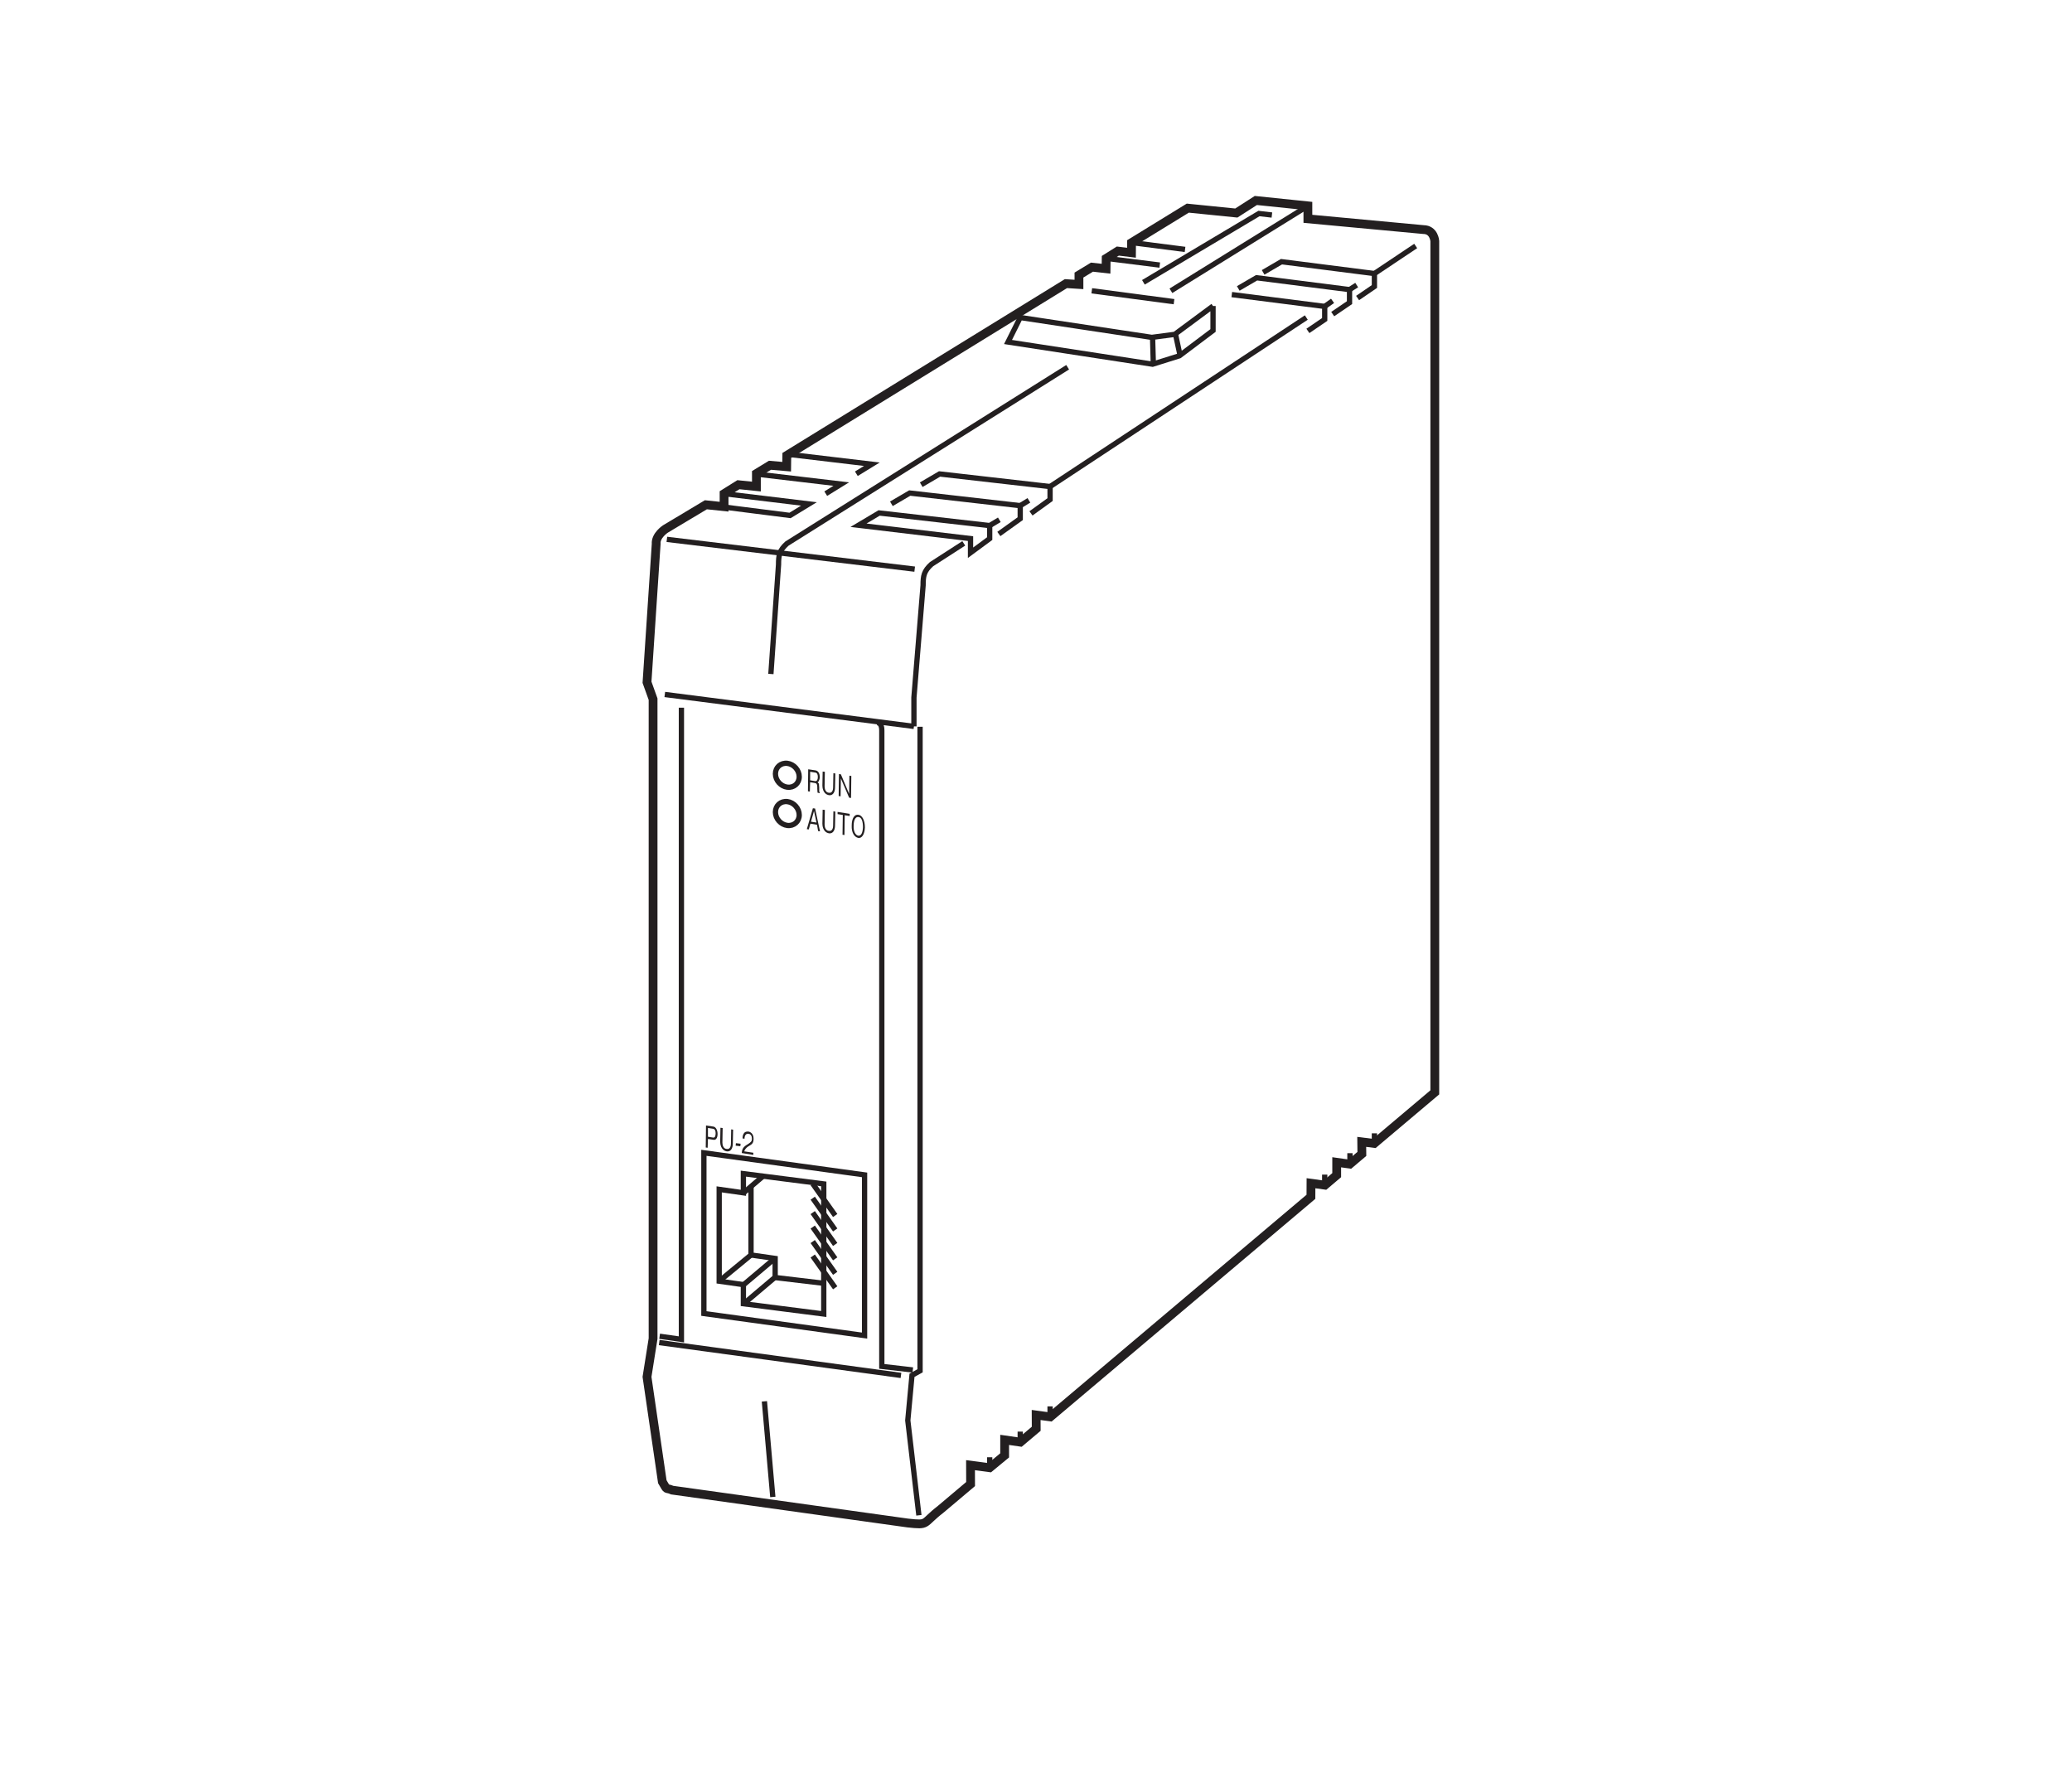 <?xml version="1.0" encoding="UTF-8"?>
<svg xmlns="http://www.w3.org/2000/svg" xmlns:xlink="http://www.w3.org/1999/xlink" width="117.75pt" height="100.71pt" viewBox="0 0 117.75 100.71" version="1.2">
<defs>
<g>
<symbol overflow="visible" id="glyph0-0">
<path style="stroke:none;" d="M 0.125 0.219 L 1.078 0.375 L 1.094 -1.328 L 0.141 -1.484 Z M 0.625 -0.609 L 0.234 -1.391 L 1 -1.266 Z M 0.656 -0.547 L 1.031 -1.188 L 1.016 0.203 Z M 0.219 0.156 L 0.625 -0.484 L 0.984 0.281 Z M 0.203 -1.312 L 0.594 -0.547 L 0.188 0.078 Z M 0.203 -1.312 "/>
</symbol>
<symbol overflow="visible" id="glyph0-1">
<path style="stroke:none;" d="M 0.766 0.125 L 0.766 0.094 C 0.75 0.078 0.75 0.062 0.734 0.016 C 0.734 -0.016 0.734 -0.078 0.734 -0.125 L 0.734 -0.219 C 0.734 -0.25 0.719 -0.328 0.719 -0.406 C 0.688 -0.469 0.656 -0.484 0.641 -0.5 C 0.656 -0.516 0.672 -0.516 0.703 -0.547 C 0.734 -0.609 0.766 -0.703 0.766 -0.797 C 0.766 -0.953 0.703 -1.141 0.531 -1.172 L 0.109 -1.234 L 0.094 0.016 L 0.203 0.031 L 0.219 -0.5 L 0.5 -0.453 C 0.578 -0.438 0.625 -0.391 0.625 -0.219 L 0.625 -0.125 C 0.625 -0.016 0.641 0.031 0.641 0.094 Z M 0.656 -0.797 C 0.656 -0.656 0.609 -0.547 0.5 -0.562 L 0.219 -0.609 L 0.219 -1.094 L 0.516 -1.047 C 0.625 -1.031 0.656 -0.922 0.656 -0.797 Z M 0.656 -0.797 "/>
</symbol>
<symbol overflow="visible" id="glyph0-2">
<path style="stroke:none;" d="M 0.812 -0.328 L 0.828 -1.125 L 0.719 -1.141 L 0.703 -0.312 C 0.703 -0.234 0.672 0.016 0.453 -0.031 C 0.281 -0.047 0.219 -0.234 0.219 -0.391 L 0.234 -1.219 L 0.109 -1.234 L 0.094 -0.438 C 0.094 -0.328 0.125 0.047 0.469 0.109 C 0.688 0.141 0.812 -0.062 0.812 -0.328 Z M 0.812 -0.328 "/>
</symbol>
<symbol overflow="visible" id="glyph0-3">
<path style="stroke:none;" d="M 0.812 0.125 L 0.828 -1.125 L 0.719 -1.141 L 0.703 -0.109 L 0.234 -1.219 L 0.125 -1.234 L 0.109 0.016 L 0.219 0.031 L 0.234 -0.984 L 0.703 0.109 Z M 0.812 0.125 "/>
</symbol>
<symbol overflow="visible" id="glyph0-4">
<path style="stroke:none;" d="M 0.781 0.125 L 0.5 -1.172 L 0.375 -1.188 L 0.031 0 L 0.141 0.016 L 0.234 -0.312 L 0.609 -0.25 L 0.672 0.109 Z M 0.578 -0.375 L 0.266 -0.422 L 0.438 -1.031 Z M 0.578 -0.375 "/>
</symbol>
<symbol overflow="visible" id="glyph0-5">
<path style="stroke:none;" d="M 0.734 -1.016 L 0.734 -1.141 L 0.047 -1.25 L 0.047 -1.125 L 0.344 -1.078 L 0.328 0.047 L 0.438 0.062 L 0.453 -1.062 Z M 0.734 -1.016 "/>
</symbol>
<symbol overflow="visible" id="glyph0-6">
<path style="stroke:none;" d="M 0.844 -0.484 C 0.844 -0.891 0.688 -1.172 0.484 -1.203 C 0.25 -1.25 0.094 -1 0.094 -0.594 C 0.078 -0.203 0.234 0.062 0.469 0.109 C 0.672 0.141 0.828 -0.094 0.844 -0.484 Z M 0.734 -0.5 C 0.719 -0.203 0.641 0 0.469 -0.016 C 0.297 -0.047 0.188 -0.281 0.203 -0.578 C 0.203 -0.906 0.312 -1.109 0.484 -1.078 C 0.656 -1.062 0.734 -0.828 0.734 -0.5 Z M 0.734 -0.5 "/>
</symbol>
<symbol overflow="visible" id="glyph0-7">
<path style="stroke:none;" d="M 0.766 -0.75 C 0.766 -0.984 0.656 -1.156 0.531 -1.172 L 0.109 -1.234 L 0.094 0.016 L 0.203 0.031 L 0.219 -0.469 L 0.531 -0.422 C 0.672 -0.391 0.766 -0.531 0.766 -0.75 Z M 0.656 -0.797 C 0.656 -0.656 0.625 -0.531 0.516 -0.547 L 0.219 -0.594 L 0.219 -1.094 L 0.516 -1.047 C 0.609 -1.031 0.656 -0.938 0.656 -0.797 Z M 0.656 -0.797 "/>
</symbol>
<symbol overflow="visible" id="glyph0-8">
<path style="stroke:none;" d="M 0.328 -0.328 L 0.344 -0.469 L 0.078 -0.5 L 0.062 -0.359 Z M 0.328 -0.328 "/>
</symbol>
<symbol overflow="visible" id="glyph0-9">
<path style="stroke:none;" d="M 0.688 0.109 L 0.688 -0.016 L 0.172 -0.094 C 0.203 -0.172 0.234 -0.281 0.453 -0.406 C 0.625 -0.5 0.703 -0.578 0.703 -0.812 C 0.703 -1.094 0.531 -1.203 0.406 -1.219 C 0.375 -1.219 0.234 -1.234 0.156 -1.125 C 0.078 -1.016 0.078 -0.906 0.078 -0.828 L 0.188 -0.812 C 0.188 -0.875 0.203 -1.125 0.422 -1.094 C 0.5 -1.078 0.609 -1.016 0.609 -0.812 C 0.609 -0.656 0.547 -0.625 0.422 -0.531 C 0.188 -0.391 0.047 -0.297 0.031 0 Z M 0.688 0.109 "/>
</symbol>
</g>
</defs>
<g id="surface1">
<path style="fill:none;stroke-width:3;stroke-linecap:butt;stroke-linejoin:miter;stroke:rgb(13.73%,12.16%,12.549%);stroke-opacity:1;stroke-miterlimit:4;" d="M 437.648 621.187 L 441.997 683.358 C 441.997 688.568 442.428 691.389 446.776 695.306 L 606.297 795.516 " transform="matrix(0.1,0,0,-0.1,0.044,100.421)"/>
<path style="fill:none;stroke-width:3;stroke-linecap:butt;stroke-linejoin:miter;stroke:rgb(13.73%,12.16%,12.549%);stroke-opacity:1;stroke-miterlimit:4;" d="M 386.799 602.031 L 386.799 243.07 L 374.42 244.833 " transform="matrix(0.1,0,0,-0.1,0.044,100.421)"/>
<path style="fill:none;stroke-width:3;stroke-linecap:butt;stroke-linejoin:miter;stroke:rgb(13.73%,12.16%,12.549%);stroke-opacity:1;stroke-miterlimit:4;" d="M 518.937 591.414 L 518.937 607.789 L 524.147 671.605 C 524.147 676.855 524.578 679.675 528.926 683.593 L 547.26 695.424 " transform="matrix(0.1,0,0,-0.1,0.044,100.421)"/>
<path style="fill:none;stroke-width:3;stroke-linecap:butt;stroke-linejoin:miter;stroke:rgb(13.73%,12.16%,12.549%);stroke-opacity:1;stroke-miterlimit:4;" d="M 561.99 705.531 L 567.474 708.822 " transform="matrix(0.1,0,0,-0.1,0.044,100.421)"/>
<path style="fill:none;stroke-width:3;stroke-linecap:butt;stroke-linejoin:miter;stroke:rgb(13.73%,12.16%,12.549%);stroke-opacity:1;stroke-miterlimit:4;" d="M 579.344 716.853 L 584.28 719.869 " transform="matrix(0.1,0,0,-0.1,0.044,100.421)"/>
<path style="fill:none;stroke-width:3;stroke-linecap:butt;stroke-linejoin:miter;stroke:rgb(13.73%,12.16%,12.549%);stroke-opacity:1;stroke-miterlimit:4;" d="M 752.38 830.068 L 756.846 833.241 " transform="matrix(0.1,0,0,-0.1,0.044,100.421)"/>
<path style="fill:none;stroke-width:3;stroke-linecap:butt;stroke-linejoin:miter;stroke:rgb(13.73%,12.16%,12.549%);stroke-opacity:1;stroke-miterlimit:4;" d="M 766.483 839.627 L 770.557 842.212 " transform="matrix(0.1,0,0,-0.1,0.044,100.421)"/>
<path style="fill:none;stroke-width:3;stroke-linecap:butt;stroke-linejoin:miter;stroke:rgb(13.73%,12.16%,12.549%);stroke-opacity:1;stroke-miterlimit:4;" d="M 780.625 848.755 L 804.091 864.425 " transform="matrix(0.1,0,0,-0.1,0.044,100.421)"/>
<path style="fill:none;stroke-width:3;stroke-linecap:butt;stroke-linejoin:miter;stroke:rgb(13.73%,12.16%,12.549%);stroke-opacity:1;stroke-miterlimit:4;" d="M 518.937 591.414 L 377.358 609.552 " transform="matrix(0.1,0,0,-0.1,0.044,100.421)"/>
<path style="fill:none;stroke-width:3;stroke-linecap:butt;stroke-linejoin:miter;stroke:rgb(13.73%,12.16%,12.549%);stroke-opacity:1;stroke-miterlimit:4;" d="M 378.533 697.696 L 519.368 680.772 " transform="matrix(0.1,0,0,-0.1,0.044,100.421)"/>
<path style="fill:none;stroke-width:3;stroke-linecap:butt;stroke-linejoin:miter;stroke:rgb(13.73%,12.16%,12.549%);stroke-opacity:1;stroke-miterlimit:4;" d="M 688.917 830.303 L 667.175 814.202 L 654.129 812.479 L 579.344 823.761 L 572.41 809.854 L 654.56 797.24 L 669.799 802.019 L 688.917 816.396 L 688.917 830.303 " transform="matrix(0.1,0,0,-0.1,0.044,100.421)"/>
<path style="fill:none;stroke-width:3;stroke-linecap:butt;stroke-linejoin:miter;stroke:rgb(13.73%,12.16%,12.549%);stroke-opacity:1;stroke-miterlimit:4;" d="M 654.56 812.479 L 654.991 797.24 " transform="matrix(0.1,0,0,-0.1,0.044,100.421)"/>
<path style="fill:none;stroke-width:3;stroke-linecap:butt;stroke-linejoin:miter;stroke:rgb(13.73%,12.16%,12.549%);stroke-opacity:1;stroke-miterlimit:4;" d="M 670.23 802.019 L 667.606 814.202 " transform="matrix(0.1,0,0,-0.1,0.044,100.421)"/>
<path style="fill:none;stroke-width:3;stroke-linecap:butt;stroke-linejoin:miter;stroke:rgb(13.73%,12.16%,12.549%);stroke-opacity:1;stroke-miterlimit:4;" d="M 620.008 838.961 L 666.744 832.771 " transform="matrix(0.1,0,0,-0.1,0.044,100.421)"/>
<path style="fill:none;stroke-width:3;stroke-linecap:butt;stroke-linejoin:miter;stroke:rgb(13.73%,12.16%,12.549%);stroke-opacity:1;stroke-miterlimit:4;" d="M 551.099 698.127 L 487.44 705.727 L 499.153 712.7 L 561.99 705.531 L 561.99 698.127 L 551.099 690.096 Z M 551.099 698.127 " transform="matrix(0.1,0,0,-0.1,0.044,100.421)"/>
<path style="fill:none;stroke-width:3;stroke-linecap:butt;stroke-linejoin:miter;stroke:rgb(13.73%,12.16%,12.549%);stroke-opacity:1;stroke-miterlimit:4;" d="M 506.126 717.91 L 516.547 724.022 L 579.344 716.853 L 579.344 709.448 L 567.2 700.752 " transform="matrix(0.1,0,0,-0.1,0.044,100.421)"/>
<path style="fill:none;stroke-width:3;stroke-linecap:butt;stroke-linejoin:miter;stroke:rgb(13.73%,12.16%,12.549%);stroke-opacity:1;stroke-miterlimit:4;" d="M 523.089 728.762 L 533.51 734.873 L 596.307 727.704 L 596.307 720.3 L 585.456 712.465 " transform="matrix(0.1,0,0,-0.1,0.044,100.421)"/>
<path style="fill:none;stroke-width:3;stroke-linecap:butt;stroke-linejoin:miter;stroke:rgb(13.73%,12.16%,12.549%);stroke-opacity:1;stroke-miterlimit:4;" d="M 699.572 836.806 L 752.38 830.068 L 752.38 822.664 L 742.822 816.161 " transform="matrix(0.1,0,0,-0.1,0.044,100.421)"/>
<path style="fill:none;stroke-width:3;stroke-linecap:butt;stroke-linejoin:miter;stroke:rgb(13.73%,12.16%,12.549%);stroke-opacity:1;stroke-miterlimit:4;" d="M 703.255 840.293 L 713.675 846.365 L 766.483 839.627 L 766.483 832.223 L 756.925 825.72 " transform="matrix(0.1,0,0,-0.1,0.044,100.421)"/>
<path style="fill:none;stroke-width:3;stroke-linecap:butt;stroke-linejoin:miter;stroke:rgb(13.73%,12.16%,12.549%);stroke-opacity:1;stroke-miterlimit:4;" d="M 717.397 849.421 L 727.818 855.493 L 780.625 848.755 L 780.625 841.39 L 771.067 834.848 " transform="matrix(0.1,0,0,-0.1,0.044,100.421)"/>
<path style="fill:none;stroke-width:3;stroke-linecap:butt;stroke-linejoin:miter;stroke:rgb(13.73%,12.16%,12.549%);stroke-opacity:1;stroke-miterlimit:4;" d="M 741.921 823.761 L 596.307 727.704 " transform="matrix(0.1,0,0,-0.1,0.044,100.421)"/>
<path style="fill:none;stroke-width:3;stroke-linecap:butt;stroke-linejoin:miter;stroke:rgb(13.73%,12.16%,12.549%);stroke-opacity:1;stroke-miterlimit:4;" d="M 468.832 723.669 L 477.646 729.114 L 430.832 734.638 " transform="matrix(0.1,0,0,-0.1,0.044,100.421)"/>
<path style="fill:none;stroke-width:3;stroke-linecap:butt;stroke-linejoin:miter;stroke:rgb(13.73%,12.16%,12.549%);stroke-opacity:1;stroke-miterlimit:4;" d="M 630.233 857.138 L 658.635 853.573 " transform="matrix(0.1,0,0,-0.1,0.044,100.421)"/>
<path style="fill:none;stroke-width:3;stroke-linecap:butt;stroke-linejoin:miter;stroke:rgb(13.73%,12.16%,12.549%);stroke-opacity:1;stroke-miterlimit:4;" d="M 644.336 866.148 L 673.012 862.466 " transform="matrix(0.1,0,0,-0.1,0.044,100.421)"/>
<path style="fill:none;stroke-width:3;stroke-linecap:butt;stroke-linejoin:miter;stroke:rgb(13.73%,12.16%,12.549%);stroke-opacity:1;stroke-miterlimit:4;" d="M 780.625 354.327 L 780.625 360.164 " transform="matrix(0.1,0,0,-0.1,0.044,100.421)"/>
<path style="fill:none;stroke-width:3;stroke-linecap:butt;stroke-linejoin:miter;stroke:rgb(13.73%,12.16%,12.549%);stroke-opacity:1;stroke-miterlimit:4;" d="M 752.38 330.822 L 752.38 336.699 " transform="matrix(0.1,0,0,-0.1,0.044,100.421)"/>
<path style="fill:none;stroke-width:3;stroke-linecap:butt;stroke-linejoin:miter;stroke:rgb(13.73%,12.16%,12.549%);stroke-opacity:1;stroke-miterlimit:4;" d="M 766.718 343.006 L 766.718 348.882 " transform="matrix(0.1,0,0,-0.1,0.044,100.421)"/>
<path style="fill:none;stroke-width:3;stroke-linecap:butt;stroke-linejoin:miter;stroke:rgb(13.73%,12.16%,12.549%);stroke-opacity:1;stroke-miterlimit:4;" d="M 596.307 199.116 L 596.307 204.992 " transform="matrix(0.1,0,0,-0.1,0.044,100.421)"/>
<path style="fill:none;stroke-width:3;stroke-linecap:butt;stroke-linejoin:miter;stroke:rgb(13.73%,12.16%,12.549%);stroke-opacity:1;stroke-miterlimit:4;" d="M 579.344 184.778 L 579.344 190.654 " transform="matrix(0.1,0,0,-0.1,0.044,100.421)"/>
<path style="fill:none;stroke-width:3;stroke-linecap:butt;stroke-linejoin:miter;stroke:rgb(13.73%,12.16%,12.549%);stroke-opacity:1;stroke-miterlimit:4;" d="M 561.99 170.205 L 561.99 176.081 " transform="matrix(0.1,0,0,-0.1,0.044,100.421)"/>
<path style="fill:none;stroke-width:3;stroke-linecap:butt;stroke-linejoin:miter;stroke:rgb(13.73%,12.16%,12.549%);stroke-opacity:1;stroke-miterlimit:4;" d="M 722.372 882.014 L 715.007 882.876 L 649.35 843.779 " transform="matrix(0.1,0,0,-0.1,0.044,100.421)"/>
<path style="fill:none;stroke-width:3;stroke-linecap:butt;stroke-linejoin:miter;stroke:rgb(13.73%,12.16%,12.549%);stroke-opacity:1;stroke-miterlimit:4;" d="M 522.423 591.218 L 522.423 225.207 L 517.84 222.66 L 515.45 197.001 L 521.757 143.096 " transform="matrix(0.1,0,0,-0.1,0.044,100.421)"/>
<path style="fill:none;stroke-width:3;stroke-linecap:butt;stroke-linejoin:miter;stroke:rgb(13.73%,12.16%,12.549%);stroke-opacity:1;stroke-miterlimit:4;" d="M 374.185 241.268 L 511.572 222.582 " transform="matrix(0.1,0,0,-0.1,0.044,100.421)"/>
<path style="fill:none;stroke-width:3;stroke-linecap:butt;stroke-linejoin:miter;stroke:rgb(13.73%,12.16%,12.549%);stroke-opacity:1;stroke-miterlimit:4;" d="M 518.31 225.677 L 500.681 227.714 L 500.681 589.025 C 500.681 594.313 497.625 593.451 497.625 593.451 " transform="matrix(0.1,0,0,-0.1,0.044,100.421)"/>
<path style="fill:none;stroke-width:3;stroke-linecap:butt;stroke-linejoin:miter;stroke:rgb(13.73%,12.16%,12.549%);stroke-opacity:1;stroke-miterlimit:4;" d="M 433.966 207.852 L 438.745 153.516 " transform="matrix(0.1,0,0,-0.1,0.044,100.421)"/>
<path style="fill:none;stroke-width:3;stroke-linecap:butt;stroke-linejoin:miter;stroke:rgb(13.73%,12.16%,12.549%);stroke-opacity:1;stroke-miterlimit:4;" d="M 486.225 734.991 L 495.04 740.397 L 448.187 745.96 " transform="matrix(0.1,0,0,-0.1,0.044,100.421)"/>
<path style="fill:none;stroke-width:5;stroke-linecap:butt;stroke-linejoin:miter;stroke:rgb(13.73%,12.16%,12.549%);stroke-opacity:1;stroke-miterlimit:4;" d="M 400.706 717.362 L 377.672 703.572 C 377.672 703.572 372.03 699.89 372.461 695.11 L 367.251 616.486 L 370.698 606.888 L 370.698 243.501 L 367.251 221.759 L 375.948 162.174 C 379.199 156.572 377.437 159.197 381.589 157.395 L 515.45 138.708 C 527.633 137.376 523.52 138.316 534.136 146.504 L 551.138 160.842 L 551.099 171.576 L 561.99 170.126 L 570.491 177.139 L 570.491 185.953 L 579.423 184.66 L 588.433 192.26 L 588.394 200.095 L 596.425 198.998 L 744.545 324.084 L 744.584 331.802 L 752.498 330.705 L 759.197 336.385 L 759.197 343.711 L 766.64 342.653 L 773.496 348.451 L 773.417 355.307 L 780.547 354.406 L 814.943 383.434 L 814.943 867.245 C 814.943 867.245 814.512 873.748 808.44 873.748 L 742.822 879.86 L 742.822 887.225 L 713.244 890.28 L 702.158 883.15 L 674.579 885.932 L 642.612 866.305 L 642.573 860.586 L 634.816 861.526 L 628.196 857.373 L 628.117 851.497 L 620.126 852.398 L 612.721 847.893 L 612.721 842.565 L 605.317 843.035 L 446.698 745.411 L 446.62 738.986 L 437.139 739.809 L 429.422 735.108 L 429.422 727.704 L 419.197 728.762 L 411.049 723.669 L 411.049 716.265 Z M 400.706 717.362 " transform="matrix(0.1,0,0,-0.1,0.044,100.421)"/>
<path style="fill:none;stroke-width:3;stroke-linecap:butt;stroke-linejoin:miter;stroke:rgb(13.73%,12.16%,12.549%);stroke-opacity:1;stroke-miterlimit:4;" d="M 410.931 716.069 L 448.539 711.29 L 459.273 717.832 L 411.049 723.669 " transform="matrix(0.1,0,0,-0.1,0.044,100.421)"/>
<path style="fill:none;stroke-width:3;stroke-linecap:butt;stroke-linejoin:miter;stroke:rgb(13.73%,12.16%,12.549%);stroke-opacity:1;stroke-miterlimit:4;" d="M 741.059 886.088 L 664.981 838.961 " transform="matrix(0.1,0,0,-0.1,0.044,100.421)"/>
<path style="fill:none;stroke-width:3;stroke-linecap:butt;stroke-linejoin:miter;stroke:rgb(13.73%,12.16%,12.549%);stroke-opacity:1;stroke-miterlimit:4;" d="M 399.57 257.761 L 399.57 349.078 L 490.887 336.542 L 490.887 245.225 Z M 399.57 257.761 " transform="matrix(0.1,0,0,-0.1,0.044,100.421)"/>
<path style="fill:none;stroke-width:3;stroke-linecap:butt;stroke-linejoin:miter;stroke:rgb(13.73%,12.16%,12.549%);stroke-opacity:1;stroke-miterlimit:4;" d="M 422.018 326.356 L 422.018 337.247 L 467.696 331.41 L 467.696 257.487 L 422.018 263.324 L 422.018 274.175 L 408.267 276.134 L 408.267 328.315 Z M 422.018 326.356 " transform="matrix(0.1,0,0,-0.1,0.044,100.421)"/>
<path style="fill:none;stroke-width:3;stroke-linecap:butt;stroke-linejoin:miter;stroke:rgb(13.73%,12.16%,12.549%);stroke-opacity:1;stroke-miterlimit:4;" d="M 474.199 313.468 L 461.428 331.527 " transform="matrix(0.1,0,0,-0.1,0.044,100.421)"/>
<path style="fill:none;stroke-width:3;stroke-linecap:butt;stroke-linejoin:miter;stroke:rgb(13.73%,12.16%,12.549%);stroke-opacity:1;stroke-miterlimit:4;" d="M 474.199 305.241 L 461.428 323.301 " transform="matrix(0.1,0,0,-0.1,0.044,100.421)"/>
<path style="fill:none;stroke-width:3;stroke-linecap:butt;stroke-linejoin:miter;stroke:rgb(13.73%,12.16%,12.549%);stroke-opacity:1;stroke-miterlimit:4;" d="M 474.199 297.014 L 461.428 315.113 " transform="matrix(0.1,0,0,-0.1,0.044,100.421)"/>
<path style="fill:none;stroke-width:3;stroke-linecap:butt;stroke-linejoin:miter;stroke:rgb(13.73%,12.16%,12.549%);stroke-opacity:1;stroke-miterlimit:4;" d="M 474.199 288.827 L 461.428 306.886 " transform="matrix(0.1,0,0,-0.1,0.044,100.421)"/>
<path style="fill:none;stroke-width:3;stroke-linecap:butt;stroke-linejoin:miter;stroke:rgb(13.73%,12.16%,12.549%);stroke-opacity:1;stroke-miterlimit:4;" d="M 474.199 280.6 L 461.428 298.66 " transform="matrix(0.1,0,0,-0.1,0.044,100.421)"/>
<path style="fill:none;stroke-width:3;stroke-linecap:butt;stroke-linejoin:miter;stroke:rgb(13.73%,12.16%,12.549%);stroke-opacity:1;stroke-miterlimit:4;" d="M 474.199 272.373 L 461.428 290.433 " transform="matrix(0.1,0,0,-0.1,0.044,100.421)"/>
<path style="fill:none;stroke-width:3;stroke-linecap:butt;stroke-linejoin:miter;stroke:rgb(13.73%,12.16%,12.549%);stroke-opacity:1;stroke-miterlimit:4;" d="M 439.881 278.249 L 422.88 263.872 " transform="matrix(0.1,0,0,-0.1,0.044,100.421)"/>
<path style="fill:none;stroke-width:3;stroke-linecap:butt;stroke-linejoin:miter;stroke:rgb(13.73%,12.16%,12.549%);stroke-opacity:1;stroke-miterlimit:4;" d="M 439.215 288.513 L 422.214 274.175 " transform="matrix(0.1,0,0,-0.1,0.044,100.421)"/>
<path style="fill:none;stroke-width:3;stroke-linecap:butt;stroke-linejoin:miter;stroke:rgb(13.73%,12.16%,12.549%);stroke-opacity:1;stroke-miterlimit:4;" d="M 426.053 290.785 L 408.62 276.447 " transform="matrix(0.1,0,0,-0.1,0.044,100.421)"/>
<path style="fill:none;stroke-width:3;stroke-linecap:butt;stroke-linejoin:miter;stroke:rgb(13.73%,12.16%,12.549%);stroke-opacity:1;stroke-miterlimit:4;" d="M 433.339 335.915 L 422.096 326.317 " transform="matrix(0.1,0,0,-0.1,0.044,100.421)"/>
<path style="fill:none;stroke-width:3;stroke-linecap:butt;stroke-linejoin:miter;stroke:rgb(13.73%,12.16%,12.549%);stroke-opacity:1;stroke-miterlimit:4;" d="M 426.366 329.804 L 426.366 291.02 L 440.077 289.062 L 440.077 278.21 L 467.539 274.959 " transform="matrix(0.1,0,0,-0.1,0.044,100.421)"/>
<path style="fill:none;stroke-width:3;stroke-linecap:butt;stroke-linejoin:miter;stroke:rgb(13.73%,12.16%,12.549%);stroke-opacity:1;stroke-miterlimit:4;" d="M 447.011 556.862 C 450.733 556.431 453.749 559.056 453.749 562.817 C 453.749 566.538 450.733 569.946 447.011 570.416 C 443.251 570.847 440.234 568.183 440.234 564.462 C 440.234 560.74 443.251 557.332 447.011 556.862 Z M 447.011 556.862 " transform="matrix(0.1,0,0,-0.1,0.044,100.421)"/>
<g style="fill:rgb(13.73%,12.16%,12.549%);fill-opacity:1;">
  <use xlink:href="#glyph0-1" x="45.821" y="44.952"/>
  <use xlink:href="#glyph0-2" x="46.642" y="45.08"/>
  <use xlink:href="#glyph0-3" x="47.552" y="45.222"/>
</g>
<path style="fill:none;stroke-width:3;stroke-linecap:butt;stroke-linejoin:miter;stroke:rgb(13.73%,12.16%,12.549%);stroke-opacity:1;stroke-miterlimit:4;" d="M 447.011 535.12 C 450.733 534.689 453.749 537.353 453.749 541.074 C 453.749 544.796 450.733 548.204 447.011 548.674 C 443.251 549.105 440.234 546.441 440.234 542.72 C 440.234 538.998 443.251 535.59 447.011 535.12 Z M 447.011 535.12 " transform="matrix(0.1,0,0,-0.1,0.044,100.421)"/>
<g style="fill:rgb(13.73%,12.16%,12.549%);fill-opacity:1;">
  <use xlink:href="#glyph0-4" x="45.821" y="47.119"/>
  <use xlink:href="#glyph0-2" x="46.642" y="47.247"/>
  <use xlink:href="#glyph0-5" x="47.552" y="47.39"/>
  <use xlink:href="#glyph0-6" x="48.308" y="47.508"/>
</g>
<g style="fill:rgb(13.73%,12.16%,12.549%);fill-opacity:1;">
  <use xlink:href="#glyph0-7" x="40.013" y="65.194"/>
  <use xlink:href="#glyph0-2" x="40.834" y="65.322"/>
  <use xlink:href="#glyph0-8" x="41.744" y="65.465"/>
  <use xlink:href="#glyph0-9" x="42.122" y="65.524"/>
</g>
</g>
</svg>
